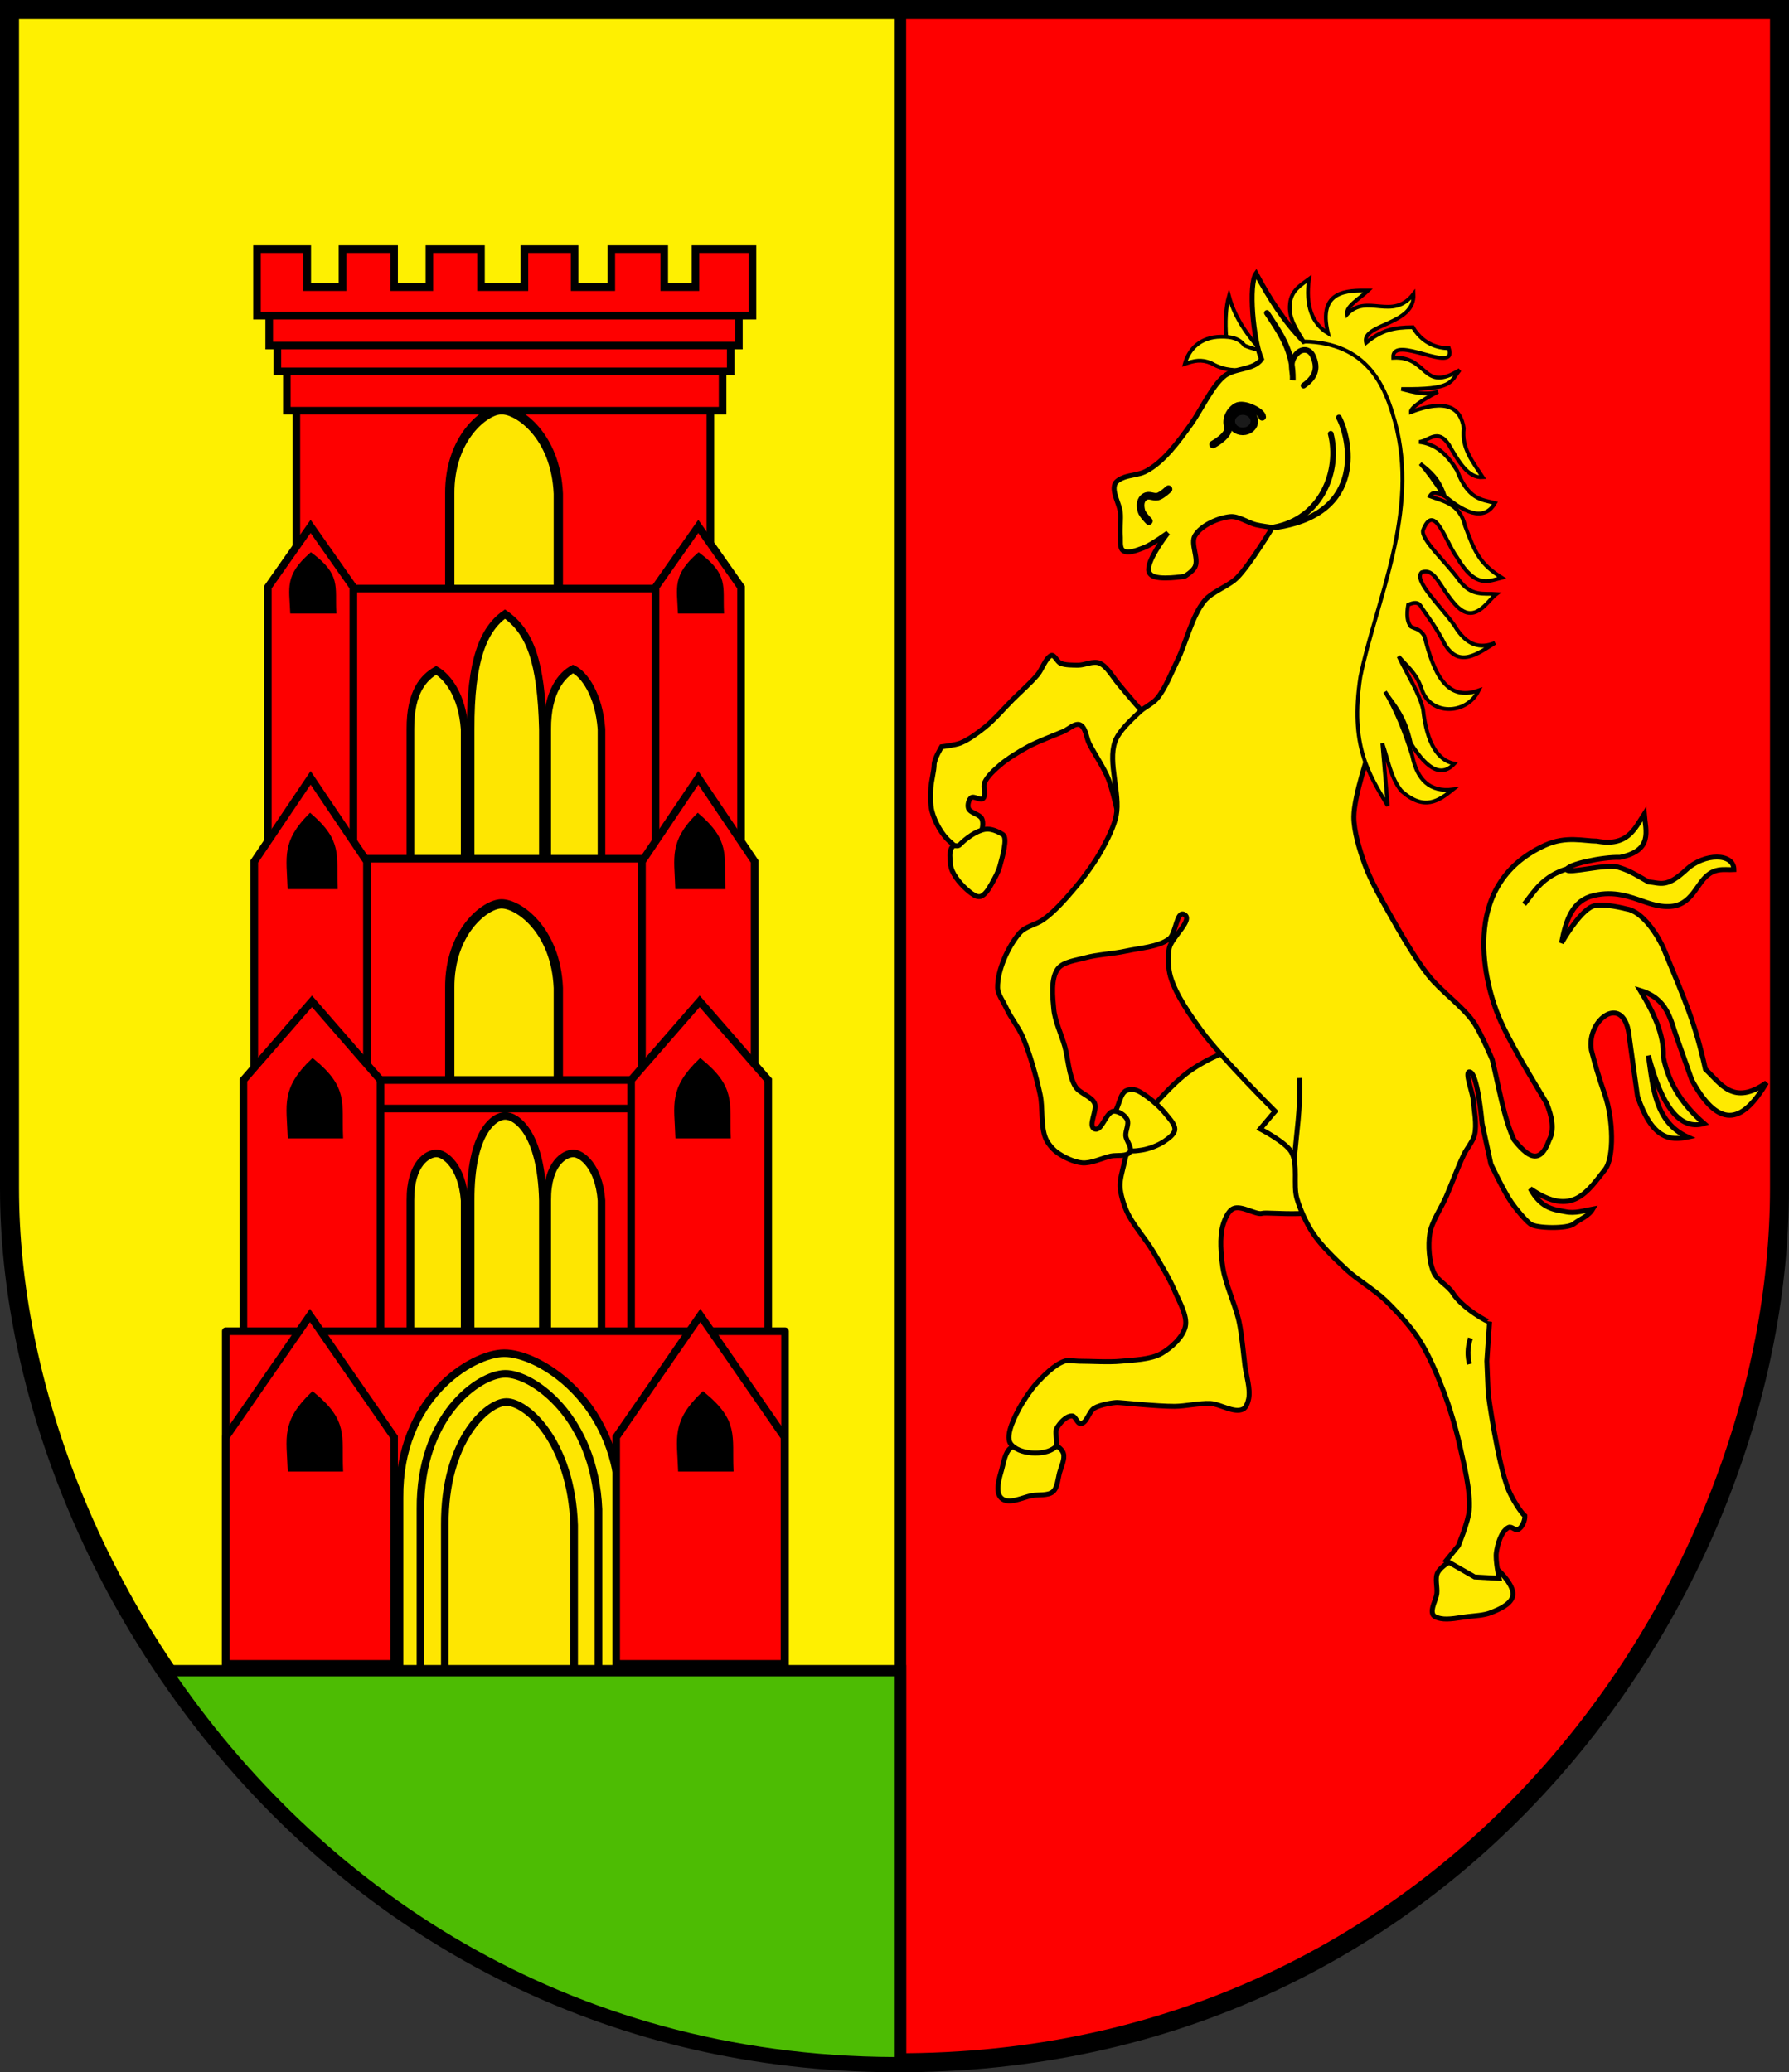 <?xml version="1.0" encoding="UTF-8" standalone="no"?>
<!-- Created with Inkscape (http://www.inkscape.org/) -->
<svg
   xmlns:svg="http://www.w3.org/2000/svg"
   xmlns="http://www.w3.org/2000/svg"
   version="1.0"
   width="470.68"
   height="545.119"
   id="svg6926">
  <rect width="100%" height="100%" fill="#333333" stroke="none"/>
  <defs
     id="defs6928" />
  <g
     transform="translate(-28.815,-57.892)"
     id="layer2" />
  <g
     transform="translate(-28.815,-57.892)"
     id="layer3" />
  <path
     d="M 236.185,2.514 L 236.185,542.608 C 382.997,542.741 468.185,417.675 468.185,312.608 L 468.185,2.514 L 236.185,2.514 z"
     id="path3263"
     style="fill:#fe0000;fill-opacity:1;fill-rule:evenodd;stroke:#000000;stroke-width:3;stroke-linecap:butt;stroke-linejoin:miter;stroke-miterlimit:4;stroke-dasharray:none;stroke-opacity:1" />
  <path
     d="M 2.498,2.514 L 2.498,312.608 C 2.498,413.526 88.003,541.991 235.342,542.608 C 235.865,542.61 236.382,542.609 236.904,542.608 L 236.904,2.514 L 2.498,2.514 z"
     id="path3265"
     style="fill:#fef001;fill-opacity:1;fill-rule:evenodd;stroke:#000000;stroke-width:3;stroke-linecap:butt;stroke-linejoin:miter;stroke-miterlimit:4;stroke-dasharray:none;stroke-opacity:1" />
  <g
     transform="translate(-28.815,-57.892)"
     id="g3236">
    <rect
       width="108.929"
       height="55.714"
       x="106.786"
       y="161.648"
       id="rect3224"
       style="fill:#fe0000;fill-opacity:1;fill-rule:evenodd;stroke:#000000;stroke-width:2;stroke-linecap:butt;stroke-linejoin:miter;stroke-miterlimit:4;stroke-dasharray:none;stroke-opacity:1" />
    <path
       d="M 147.149,187.765 C 147.034,173.064 156.463,165.703 160.723,165.652 C 165.159,165.598 175.06,172.474 175.708,187.765 L 175.708,213.847 L 147.149,213.847 L 147.149,187.765 z"
       id="path3226"
       style="fill:#fee601;fill-opacity:1;fill-rule:evenodd;stroke:#000000;stroke-width:2.443;stroke-linecap:butt;stroke-linejoin:miter;stroke-miterlimit:4;stroke-dasharray:none;stroke-opacity:1" />
    <rect
       width="114.643"
       height="13.214"
       x="104.286"
       y="152.719"
       id="rect3228"
       style="fill:#fe0000;fill-opacity:1;fill-rule:evenodd;stroke:#000000;stroke-width:2;stroke-linecap:butt;stroke-linejoin:miter;stroke-miterlimit:4;stroke-dasharray:none;stroke-opacity:1" />
    <rect
       width="119.286"
       height="9.286"
       x="101.786"
       y="146.291"
       id="rect3230"
       style="fill:#fe0000;fill-opacity:1;fill-rule:evenodd;stroke:#000000;stroke-width:2;stroke-linecap:butt;stroke-linejoin:miter;stroke-miterlimit:4;stroke-dasharray:none;stroke-opacity:1" />
    <rect
       width="123.571"
       height="11.071"
       x="99.643"
       y="137.719"
       id="rect3232"
       style="fill:#fe0000;fill-opacity:1;fill-rule:evenodd;stroke:#000000;stroke-width:2;stroke-linecap:butt;stroke-linejoin:miter;stroke-miterlimit:4;stroke-dasharray:none;stroke-opacity:1" />
    <path
       d="M 96.429,140.934 L 226.786,140.934 L 226.786,123.434 L 211.786,123.434 L 211.786,133.434 L 203.571,133.434 L 203.571,123.434 L 189.643,123.434 L 189.643,133.434 L 180,133.434 L 180,123.434 L 166.786,123.434 L 166.786,133.434 L 155.357,133.434 L 155.357,123.434 L 141.786,123.434 L 141.786,133.434 L 132.5,133.434 L 132.5,123.434 L 118.929,123.434 L 118.929,133.434 L 109.643,133.434 L 109.643,123.434 L 96.429,123.434 L 96.429,140.934 z"
       id="path3234"
       style="fill:#fe0000;fill-opacity:1;fill-rule:evenodd;stroke:#000000;stroke-width:2;stroke-linecap:butt;stroke-linejoin:miter;stroke-miterlimit:4;stroke-dasharray:none;stroke-opacity:1" />
    <rect
       width="93.571"
       height="79.643"
       x="113.929"
       y="212.719"
       id="rect3205"
       style="fill:#fe0000;fill-opacity:1;fill-rule:evenodd;stroke:#000000;stroke-width:2;stroke-linecap:butt;stroke-linejoin:miter;stroke-miterlimit:4;stroke-dasharray:none;stroke-opacity:1" />
    <path
       d="M 99.286,212.362 L 110.536,196.362 L 121.786,212.362 L 121.786,287.719 L 99.286,287.719 L 99.286,212.362 z"
       id="rect3207"
       style="fill:#fe0000;fill-opacity:1;fill-rule:evenodd;stroke:#000000;stroke-width:2;stroke-linecap:butt;stroke-linejoin:miter;stroke-miterlimit:4;stroke-opacity:1" />
    <path
       d="M 105.66,218.791 L 116.786,218.791 C 116.477,212.119 117.982,209.29 110.637,203.791 C 104.234,209.411 105.412,212.471 105.66,218.791 z"
       id="path3210"
       style="fill:#000000;fill-opacity:1;fill-rule:evenodd;stroke:#000000;stroke-width:1px;stroke-linecap:butt;stroke-linejoin:miter;stroke-opacity:1" />
    <path
       d="M 201.286,212.362 L 212.536,196.362 L 223.786,212.362 L 223.786,287.719 L 201.286,287.719 L 201.286,212.362 z"
       id="path3214"
       style="fill:#fe0000;fill-opacity:1;fill-rule:evenodd;stroke:#000000;stroke-width:2;stroke-linecap:butt;stroke-linejoin:miter;stroke-miterlimit:4;stroke-opacity:1" />
    <path
       d="M 207.66,218.791 L 218.786,218.791 C 218.477,212.119 219.982,209.29 212.637,203.791 C 206.234,209.411 207.412,212.471 207.66,218.791 z"
       id="path3216"
       style="fill:#000000;fill-opacity:1;fill-rule:evenodd;stroke:#000000;stroke-width:1px;stroke-linecap:butt;stroke-linejoin:miter;stroke-opacity:1" />
    <path
       d="M 152.641,249.711 C 152.565,231.66 155.982,223.411 161.673,219.43 C 168.196,224.019 171.212,231.785 171.643,249.711 L 171.643,286.069 L 152.641,286.069 L 152.641,249.711 z"
       id="path3218"
       style="fill:#fee601;fill-opacity:1;fill-rule:evenodd;stroke:#000000;stroke-width:2;stroke-linecap:butt;stroke-linejoin:miter;stroke-miterlimit:4;stroke-dasharray:none;stroke-opacity:1" />
    <path
       d="M 136.795,249.68 C 136.738,239.762 140.377,236.065 143.576,234.227 C 146.505,235.959 150.38,240.602 151.06,249.68 L 151.06,286.2 L 136.795,286.2 L 136.795,249.68 z"
       id="path3220"
       style="fill:#fee601;fill-opacity:1;fill-rule:evenodd;stroke:#000000;stroke-width:2;stroke-linecap:butt;stroke-linejoin:miter;stroke-miterlimit:4;stroke-dasharray:none;stroke-opacity:1" />
    <path
       d="M 172.795,249.68 C 172.738,239.762 176.734,235.351 179.576,233.87 C 182.505,235.244 186.38,240.602 187.06,249.68 L 187.06,286.2 L 172.795,286.2 L 172.795,249.68 z"
       id="path3222"
       style="fill:#fee601;fill-opacity:1;fill-rule:evenodd;stroke:#000000;stroke-width:2;stroke-linecap:butt;stroke-linejoin:miter;stroke-miterlimit:4;stroke-dasharray:none;stroke-opacity:1" />
    <rect
       width="89.643"
       height="65"
       x="120.714"
       y="283.791"
       id="rect3192"
       style="fill:#fe0000;fill-opacity:1;fill-rule:evenodd;stroke:#000000;stroke-width:2;stroke-linecap:butt;stroke-linejoin:miter;stroke-miterlimit:4;stroke-dasharray:none;stroke-opacity:1" />
    <path
       d="M 95.714,284.505 L 110.536,262.505 L 125.357,284.505 L 125.357,345.934 L 95.714,345.934 L 95.714,284.505 z"
       id="rect3194"
       style="fill:#fe0000;fill-opacity:1;fill-rule:evenodd;stroke:#000000;stroke-width:2;stroke-linecap:butt;stroke-linejoin:miter;stroke-miterlimit:4;stroke-opacity:1" />
    <path
       d="M 147.149,317.765 C 147.034,303.064 156.463,295.703 160.723,295.652 C 165.159,295.598 175.06,302.474 175.708,317.765 L 175.708,353.848 L 147.149,353.848 L 147.149,317.765 z"
       id="path3203"
       style="fill:#fee601;fill-opacity:1;fill-rule:evenodd;stroke:#000000;stroke-width:2.443;stroke-linecap:butt;stroke-linejoin:miter;stroke-miterlimit:4;stroke-dasharray:none;stroke-opacity:1" />
    <path
       d="M 197.714,284.505 L 212.536,262.505 L 227.357,284.505 L 227.357,345.934 L 197.714,345.934 L 197.714,284.505 z"
       id="path3199"
       style="fill:#fe0000;fill-opacity:1;fill-rule:evenodd;stroke:#000000;stroke-width:2;stroke-linecap:butt;stroke-linejoin:miter;stroke-miterlimit:4;stroke-opacity:1" />
    <rect
       width="104.643"
       height="74.643"
       x="108.929"
       y="342.005"
       id="rect2403"
       style="fill:#fe0000;fill-opacity:1;fill-rule:evenodd;stroke:#000000;stroke-width:2;stroke-linecap:butt;stroke-linejoin:miter;stroke-miterlimit:4;stroke-dasharray:none;stroke-opacity:1" />
    <rect
       width="75.714"
       height="7.5"
       x="123.214"
       y="342.005"
       id="rect2405"
       style="fill:#fe0000;fill-opacity:1;fill-rule:evenodd;stroke:#000000;stroke-width:2;stroke-linecap:butt;stroke-linejoin:miter;stroke-miterlimit:4;stroke-dasharray:none;stroke-opacity:1" />
    <path
       d="M 92.857,342.005 L 110.893,321.291 L 128.929,342.005 L 128.929,412.005 L 92.857,412.005 L 92.857,342.005 z"
       id="rect2407"
       style="fill:#fe0000;fill-opacity:1;fill-rule:evenodd;stroke:#000000;stroke-width:2;stroke-linecap:butt;stroke-linejoin:miter;stroke-miterlimit:4;stroke-opacity:1" />
    <path
       d="M 105,356.862 L 118.571,356.862 C 118.194,347.966 120.031,344.195 111.071,336.862 C 103.26,344.356 104.697,348.436 105,356.862 z"
       id="path2410"
       style="fill:#000000;fill-opacity:1;fill-rule:evenodd;stroke:#000000;stroke-width:1px;stroke-linecap:butt;stroke-linejoin:miter;stroke-opacity:1" />
    <path
       d="M 194.857,342.005 L 212.893,321.291 L 230.929,342.005 L 230.929,412.005 L 194.857,412.005 L 194.857,342.005 z"
       id="path2412"
       style="fill:#fe0000;fill-opacity:1;fill-rule:evenodd;stroke:#000000;stroke-width:2;stroke-linecap:butt;stroke-linejoin:miter;stroke-miterlimit:4;stroke-opacity:1" />
    <path
       d="M 207,356.862 L 220.571,356.862 C 220.194,347.966 222.031,344.195 213.071,336.862 C 205.26,344.356 206.697,348.436 207,356.862 z"
       id="path2414"
       style="fill:#000000;fill-opacity:1;fill-rule:evenodd;stroke:#000000;stroke-width:1px;stroke-linecap:butt;stroke-linejoin:miter;stroke-opacity:1" />
    <path
       d="M 152.641,373.711 C 152.565,355.66 158.839,351.482 161.673,351.43 C 164.624,351.376 171.212,355.785 171.643,373.711 L 171.643,410.069 L 152.641,410.069 L 152.641,373.711 z"
       id="path2416"
       style="fill:#fee601;fill-opacity:1;fill-rule:evenodd;stroke:#000000;stroke-width:2;stroke-linecap:butt;stroke-linejoin:miter;stroke-miterlimit:4;stroke-dasharray:none;stroke-opacity:1" />
    <path
       d="M 136.795,373.68 C 136.738,363.762 141.448,361.351 143.576,361.299 C 145.791,361.244 150.38,364.602 151.06,373.68 L 151.06,410.2 L 136.795,410.2 L 136.795,373.68 z"
       id="path3188"
       style="fill:#fee601;fill-opacity:1;fill-rule:evenodd;stroke:#000000;stroke-width:2;stroke-linecap:butt;stroke-linejoin:miter;stroke-miterlimit:4;stroke-dasharray:none;stroke-opacity:1" />
    <path
       d="M 172.795,373.68 C 172.738,363.762 177.448,361.351 179.576,361.299 C 181.791,361.244 186.38,364.602 187.06,373.68 L 187.06,410.2 L 172.795,410.2 L 172.795,373.68 z"
       id="path3190"
       style="fill:#fee601;fill-opacity:1;fill-rule:evenodd;stroke:#000000;stroke-width:2;stroke-linecap:butt;stroke-linejoin:miter;stroke-miterlimit:4;stroke-dasharray:none;stroke-opacity:1" />
    <rect
       width="147.143"
       height="91.071"
       x="88.214"
       y="408.076"
       id="rect2540"
       style="fill:#fe0000;fill-opacity:1;fill-rule:evenodd;stroke:#000000;stroke-width:2;stroke-linecap:butt;stroke-linejoin:round;stroke-miterlimit:4;stroke-dasharray:none;stroke-opacity:1" />
    <path
       d="M 88.214,435.934 L 110.357,403.934 L 132.5,435.934 L 132.5,495.576 L 88.214,495.576 L 88.214,435.934 z"
       id="rect3312"
       style="fill:#fe0000;fill-opacity:1;fill-rule:evenodd;stroke:#000000;stroke-width:2;stroke-linecap:butt;stroke-linejoin:miter;stroke-miterlimit:4;stroke-opacity:1" />
    <path
       d="M 105,444.505 L 118.571,444.505 C 118.194,435.609 120.031,431.838 111.071,424.505 C 103.26,431.998 104.697,436.079 105,444.505 z"
       id="path3315"
       style="fill:#000000;fill-opacity:1;fill-rule:evenodd;stroke:#000000;stroke-width:1px;stroke-linecap:butt;stroke-linejoin:miter;stroke-opacity:1" />
    <path
       d="M 171.978,437.053 C 171.982,442.286 167.572,446.53 162.129,446.53 C 156.687,446.53 152.277,442.286 152.28,437.053 C 152.277,431.82 156.687,427.576 162.129,427.576 C 167.572,427.576 171.982,431.82 171.978,437.053 z"
       transform="matrix(0.984,0,0,1.077,2.438,-34.361)"
       id="path3324"
       style="fill:#fe0000;fill-opacity:1;fill-rule:evenodd;stroke:#000000;stroke-width:1.943;stroke-linecap:butt;stroke-linejoin:miter;stroke-miterlimit:4;stroke-dasharray:none;stroke-opacity:1" />
    <path
       d="M 133.929,451.862 C 133.697,425.762 152.8,413.937 161.429,413.862 C 170.415,413.784 190.474,425.943 191.786,451.862 L 191.786,498.648 L 133.929,498.648 L 133.929,451.862 z"
       id="rect3317"
       style="fill:#fde700;fill-opacity:1;fill-rule:evenodd;stroke:#000000;stroke-width:2;stroke-linecap:butt;stroke-linejoin:miter;stroke-miterlimit:4;stroke-dasharray:none;stroke-opacity:1" />
    <path
       d="M 139.44,454.915 C 139.252,430.445 154.715,419.36 161.701,419.289 C 168.975,419.216 185.212,430.615 186.274,454.915 L 186.274,498.777 L 139.44,498.777 L 139.44,454.915 z"
       id="path3320"
       style="fill:#fee601;fill-opacity:1;fill-rule:evenodd;stroke:#000000;stroke-width:2;stroke-linecap:butt;stroke-linejoin:miter;stroke-miterlimit:4;stroke-dasharray:none;stroke-opacity:1" />
    <path
       d="M 145.842,459.078 C 145.705,436.841 156.941,426.766 162.016,426.702 C 167.302,426.635 179.1,436.995 179.872,459.078 L 179.872,498.94 L 145.842,498.94 L 145.842,459.078 z"
       id="path3322"
       style="fill:#fee601;fill-opacity:1;fill-rule:evenodd;stroke:#000000;stroke-width:2;stroke-linecap:butt;stroke-linejoin:miter;stroke-miterlimit:4;stroke-dasharray:none;stroke-opacity:1" />
    <path
       d="M 190.929,435.934 L 213.071,403.934 L 235.214,435.934 L 235.214,495.576 L 190.929,495.576 L 190.929,435.934 z"
       id="path3326"
       style="fill:#fe0000;fill-opacity:1;fill-rule:evenodd;stroke:#000000;stroke-width:2;stroke-linecap:butt;stroke-linejoin:miter;stroke-miterlimit:4;stroke-opacity:1" />
    <path
       d="M 207.714,444.505 L 221.286,444.505 C 220.909,435.609 222.745,431.838 213.786,424.505 C 205.974,431.998 207.412,436.079 207.714,444.505 z"
       id="path3328"
       style="fill:#000000;fill-opacity:1;fill-rule:evenodd;stroke:#000000;stroke-width:1px;stroke-linecap:butt;stroke-linejoin:miter;stroke-opacity:1" />
    <path
       d="M 104.969,291.291 L 117.143,291.291 C 116.805,282.871 118.452,279.302 110.415,272.362 C 103.408,279.454 104.698,283.316 104.969,291.291 z"
       id="path3197"
       style="fill:#000000;fill-opacity:1;fill-rule:evenodd;stroke:#000000;stroke-width:1px;stroke-linecap:butt;stroke-linejoin:miter;stroke-opacity:1" />
    <path
       d="M 206.969,291.291 L 219.143,291.291 C 218.805,282.871 220.452,279.302 212.415,272.362 C 205.408,279.454 206.698,283.316 206.969,291.291 z"
       id="path3201"
       style="fill:#000000;fill-opacity:1;fill-rule:evenodd;stroke:#000000;stroke-width:1px;stroke-linecap:butt;stroke-linejoin:miter;stroke-opacity:1" />
  </g>
  <path
     d="M 383.58,410.097 C 381.701,410.452 379.217,411.967 378.277,413.632 C 377.456,415.085 378.212,417.53 378.024,419.188 C 377.834,420.871 376.256,423.229 377.014,424.744 C 377.317,425.35 378.37,425.622 379.034,425.754 C 381.12,426.168 383.994,425.5 386.105,425.249 C 387.936,425.031 390.455,424.924 392.166,424.239 C 394.292,423.387 397.35,422.149 397.975,419.946 C 398.631,417.629 395.299,413.887 393.429,412.369 C 390.66,410.122 387.084,409.434 383.58,410.097 z"
     id="path3233"
     style="fill:#ffea00;fill-opacity:1;fill-rule:evenodd;stroke:#000000;stroke-width:1.3;stroke-linecap:butt;stroke-linejoin:miter;stroke-miterlimit:4;stroke-dasharray:none;stroke-opacity:1" />
  <path
     d="M 265.867,380.919 C 264.488,381.966 264.047,384.731 263.594,386.401 C 262.955,388.759 261.677,392.472 263.476,394.125 C 265.359,395.854 268.946,393.923 271.453,393.429 C 273.115,393.102 275.721,393.519 277.009,392.419 C 278.23,391.376 278.353,388.917 278.777,387.368 C 279.184,385.878 280.235,383.796 279.787,382.317 C 279.538,381.497 278.578,380.572 277.767,380.297 C 274.509,379.194 268.606,378.84 265.867,380.919 z"
     id="path3231"
     style="fill:#ffea00;fill-opacity:1;fill-rule:evenodd;stroke:#000000;stroke-width:1.3;stroke-linecap:butt;stroke-linejoin:miter;stroke-miterlimit:4;stroke-dasharray:none;stroke-opacity:1" />
  <path
     d="M 324.486,276.251 C 320.966,276.972 316.621,279.316 313.627,281.302 C 310.901,283.111 307.775,286.231 305.546,288.626 C 303.119,291.233 299.865,294.81 298.222,297.97 C 297.017,300.287 296.301,303.762 295.697,306.303 C 295.288,308.024 294.606,310.345 294.687,312.112 C 294.779,314.15 295.618,316.817 296.454,318.678 C 297.98,322.07 301.355,325.845 303.273,329.032 C 305.143,332.14 307.685,336.29 309.081,339.638 C 310.207,342.338 312.497,346.128 311.859,348.982 C 311.239,351.758 308.021,354.652 305.546,356.053 C 302.727,357.649 298.164,357.769 294.939,358.074 C 291.62,358.387 287.161,358.074 283.827,358.074 C 282.691,358.074 281.113,357.7 280.039,358.074 C 277.391,358.996 274.633,361.836 272.716,363.882 C 271.078,365.63 268.675,369.438 268.17,370.448 C 267.665,371.458 264.215,377.449 265.897,379.792 C 267.938,382.634 274.821,383.035 277.514,380.802 C 278.686,379.83 277.297,377.092 278.019,375.751 C 278.76,374.376 280.498,372.434 282.06,372.468 C 282.972,372.489 283.422,374.546 284.333,374.489 C 285.94,374.388 286.494,371.288 287.868,370.448 C 289.467,369.471 292.919,368.933 293.929,368.933 C 294.939,368.933 304.526,369.976 309.081,369.943 C 311.894,369.923 315.616,369.054 318.425,369.185 C 321.038,369.308 324.654,371.835 327.012,370.701 C 327.867,370.289 328.345,368.854 328.527,367.923 C 329.038,365.303 327.844,361.733 327.517,359.084 C 327.094,355.67 326.722,351.083 326.001,347.72 C 325.057,343.313 322.359,337.784 321.708,333.325 C 321.238,330.101 320.826,325.602 321.708,322.466 C 322.141,320.927 323.032,318.584 324.486,317.92 C 326.582,316.963 330.547,319.688 332.062,319.183 C 333.577,318.678 349.157,320.956 353.023,315.9 C 360.152,306.575 357.35,284.976 348.73,277.009 C 343.386,272.07 331.615,274.791 324.486,276.251 z"
     id="path3229"
     style="fill:#ffea00;fill-opacity:1;fill-rule:evenodd;stroke:#000000;stroke-width:1.3;stroke-linecap:butt;stroke-linejoin:miter;stroke-miterlimit:4;stroke-dasharray:none;stroke-opacity:1" />
  <path
     d="M 302.768,189.378 C 301.252,188.241 296.498,182.583 294.182,179.782 C 292.877,178.204 291.234,175.285 289.353,174.478 C 287.606,173.729 285.475,175.013 283.575,174.984 C 282.203,174.962 280.297,175.004 279.029,174.478 C 278.133,174.107 277.357,171.996 276.504,172.458 C 275.03,173.257 274.157,176.092 272.968,177.509 C 271.178,179.643 268.372,182.105 266.402,184.075 C 264.281,186.196 261.66,189.254 259.331,191.146 C 257.505,192.63 254.944,194.548 252.765,195.439 C 251.335,196.024 247.715,196.449 247.715,196.449 C 247.715,196.449 245.768,199.658 245.768,201.174 C 245.768,202.689 245.021,205.412 244.906,207.308 C 244.796,209.125 244.744,211.605 245.189,213.369 C 245.879,216.103 247.811,219.658 249.987,221.451 C 250.857,222.167 252.235,223.803 253.344,223.606 C 255.092,223.296 257.259,220.505 258.069,218.925 C 258.554,217.979 258.752,216.362 258.321,215.39 C 257.775,214.156 255.209,213.892 254.786,212.612 C 254.514,211.792 254.836,210.329 255.543,209.834 C 256.291,209.311 257.867,210.664 258.574,210.086 C 259.578,209.266 258.548,206.976 259.079,205.793 C 259.826,204.129 261.738,202.44 263.119,201.248 C 265.108,199.531 268.13,197.695 270.443,196.449 C 273.132,195.001 276.973,193.596 279.787,192.409 C 281.07,191.867 282.776,190.153 284.08,190.641 C 285.667,191.235 285.824,194.189 286.605,195.692 C 288.076,198.519 290.503,202.065 291.656,205.036 C 293.239,209.112 295.192,219.178 295.192,219.178 L 302.768,189.378 z"
     id="path3223"
     style="fill:#ffea00;fill-opacity:1;fill-rule:evenodd;stroke:#000000;stroke-width:1.3;stroke-linecap:butt;stroke-linejoin:miter;stroke-miterlimit:4;stroke-dasharray:none;stroke-opacity:1" />
  <path
     d="M 259.079,218.168 C 260.672,217.875 262.479,218.666 263.846,219.535 C 265.192,220.39 263.722,225.381 263.076,227.795 C 262.648,229.393 261.657,231.12 260.847,232.562 C 260.19,233.731 259.13,235.58 257.816,235.845 C 256.919,236.027 255.754,235.154 255.038,234.583 C 253.179,233.098 250.886,230.559 250.24,228.269 C 250.033,227.536 249.817,225.064 249.957,224.315 C 250.507,221.366 251.663,223.086 252.513,222.208 C 254.121,220.546 256.804,218.586 259.079,218.168 z"
     id="path3225"
     style="fill:#ffea00;fill-opacity:1;fill-rule:evenodd;stroke:#000000;stroke-width:1.3;stroke-linecap:butt;stroke-linejoin:miter;stroke-miterlimit:4;stroke-dasharray:none;stroke-opacity:1" />
  <path
     d="M 323.328,77.863 C 321.628,83.875 322.699,93.815 324.757,99.47 L 333.864,94.291 C 329.005,89.542 324.978,84.098 323.328,77.863 z"
     id="path2437"
     style="fill:#ffea00;fill-opacity:1;fill-rule:evenodd;stroke:#000000;stroke-width:1px;stroke-linecap:butt;stroke-linejoin:miter;stroke-opacity:1" />
  <path
     d="M 328.15,97.684 C 325.063,97.107 322.617,97.809 318.685,95.541 C 316.007,94.411 314.221,94.884 311.721,95.72 C 312.816,91.79 315.85,88.644 321.185,88.577 C 324.021,88.541 326.004,88.996 327.435,90.898 C 332.119,92.844 334.088,92.075 335.471,90.72 L 334.221,97.327 L 328.15,97.684 z"
     id="path2435"
     style="fill:#ffea00;fill-opacity:1;fill-rule:evenodd;stroke:#000000;stroke-width:1px;stroke-linecap:butt;stroke-linejoin:miter;stroke-opacity:1" />
  <path
     d="M 295.697,302.263 C 296.903,303.053 299.072,302.745 300.495,302.515 C 302.342,302.217 304.76,301.3 306.303,300.242 C 307.321,299.545 308.94,298.437 309.081,297.212 C 309.241,295.83 307.664,294.268 306.808,293.171 C 305.589,291.608 303.619,289.785 302.01,288.626 C 300.965,287.873 299.498,286.78 298.222,286.605 C 297.53,286.511 296.5,286.681 295.949,287.11 C 295.015,287.84 294.607,289.539 294.182,290.646 C 293.673,291.967 292.864,293.777 292.919,295.192 C 292.988,296.964 294.238,299.118 294.939,300.748 C 295.14,301.214 295.272,301.984 295.697,302.263 z"
     id="path3227"
     style="fill:#ffea00;fill-opacity:1;fill-rule:evenodd;stroke:#000000;stroke-width:1.3;stroke-linecap:butt;stroke-linejoin:miter;stroke-miterlimit:4;stroke-dasharray:none;stroke-opacity:1" />
  <path
     d="M 331.9,94.47 C 329.815,97.502 324.685,96.676 321.9,99.113 C 318.649,101.957 315.854,108.109 313.328,111.613 C 310.134,116.045 306.096,121.718 301.185,124.113 C 299.738,124.819 297.345,124.999 295.828,125.541 C 294.96,125.852 293.671,126.471 293.328,127.327 C 292.476,129.453 294.541,132.547 294.757,134.827 C 294.928,136.64 294.593,139.084 294.757,140.898 C 294.864,142.091 294.502,144.122 295.471,144.827 C 296.782,145.781 299.3,144.654 300.828,144.113 C 302.959,143.358 307.257,140.184 307.257,140.184 C 307.257,140.184 302.703,146.075 302.257,149.113 C 302.113,150.09 302.187,150.716 302.971,151.317 C 304.845,152.751 311.712,151.591 311.712,151.591 C 311.712,151.591 313.805,150.349 314.4,149.113 C 315.467,146.892 313.136,143.014 314.4,140.898 C 316.022,138.182 320.535,136.195 323.685,135.898 C 325.811,135.698 328.395,137.543 330.471,138.041 C 331.738,138.345 334.757,138.756 334.757,138.756 C 334.757,138.756 328.891,148.537 325.471,151.97 C 323.247,154.202 318.907,155.612 316.9,158.041 C 313.601,162.033 312.052,169.114 309.757,173.756 C 308.248,176.806 306.601,181.16 304.4,183.756 C 303.263,185.096 301.018,186.103 299.757,187.327 C 297.571,189.448 294.325,192.306 293.328,195.184 C 291.433,200.652 294.783,208.788 293.685,214.47 C 293.111,217.44 291.225,221.111 289.757,223.756 C 288.04,226.848 285.248,230.691 282.971,233.398 C 280.63,236.181 277.392,239.904 274.4,241.97 C 272.466,243.305 269.81,243.664 268.267,245.437 C 265.261,248.889 262.381,255.251 262.466,259.827 C 262.497,261.521 264.065,263.638 264.757,265.184 C 265.814,267.55 268.018,270.304 269.042,272.684 C 270.945,277.105 272.687,283.333 273.685,288.041 C 274.402,291.421 273.77,296.287 275.114,299.47 C 275.648,300.734 276.876,302.214 277.971,303.041 C 279.733,304.373 282.555,305.717 284.757,305.898 C 287.062,306.089 290.001,304.623 292.257,304.113 C 293.753,303.774 296.445,304.343 297.257,303.041 C 297.958,301.917 296.292,300.076 296.185,298.756 C 296.081,297.47 297.131,295.618 296.542,294.47 C 295.973,293.358 294.214,292.197 292.971,292.327 C 290.935,292.539 289.847,297.788 287.971,296.97 C 286.105,296.156 288.822,292.034 287.971,290.184 C 287.145,288.389 284.023,287.571 282.971,285.898 C 281.2,283.082 281.015,278.386 280.114,275.184 C 279.296,272.28 277.54,268.545 277.257,265.541 C 276.953,262.325 276.386,257.408 278.328,254.827 C 279.716,252.983 283.248,252.592 285.471,251.97 C 288.609,251.092 293.005,250.894 296.185,250.184 C 299.661,249.408 304.775,249.12 307.614,246.97 C 309.416,245.605 309.539,239.494 311.542,240.541 C 314.136,241.897 308.148,246.593 307.614,249.47 C 307.203,251.685 307.338,254.808 307.971,256.97 C 309.36,261.714 313.267,267.265 316.185,271.256 C 321.244,278.172 335.471,292.327 335.471,292.327 L 331.542,296.97 C 331.542,296.97 338.219,300.391 339.757,303.041 C 341.597,306.214 340.19,311.654 341.185,315.184 C 342.018,318.137 343.765,321.92 345.471,324.47 C 347.663,327.746 351.501,331.44 354.4,334.113 C 357.204,336.699 361.641,339.334 364.4,341.97 C 367.366,344.804 371.091,348.889 373.328,352.327 C 375.785,356.103 378.141,361.693 379.757,365.898 C 381.362,370.075 383.074,375.816 384.042,380.184 C 385.167,385.258 386.941,392.145 386.542,397.327 C 386.319,400.233 383.685,406.613 383.685,406.613 L 380.471,410.541 L 387.971,414.827 L 394.4,415.184 C 394.4,415.184 393.386,410.423 393.685,408.398 C 394.008,406.213 394.924,402.779 396.9,401.791 C 397.69,401.396 398.597,402.696 399.4,402.327 C 400.488,401.826 401.245,399.952 401.185,398.756 C 400.172,397.958 397.806,394.201 396.9,391.97 C 393.974,384.766 391.542,366.613 391.542,366.613 L 391.185,358.041 L 391.9,347.684 C 391.796,348.097 384.618,344.034 382.257,340.184 C 381.108,338.31 378.167,336.828 377.257,334.827 C 375.963,331.984 375.695,327.555 376.185,324.47 C 376.682,321.343 379.216,317.733 380.471,314.827 C 381.899,311.52 383.561,307.005 385.114,303.756 C 385.892,302.127 387.564,300.218 387.971,298.46 C 388.58,295.83 387.859,292.158 387.614,289.47 C 387.408,287.206 385.347,282.128 386.542,281.97 C 388.755,281.676 389.935,295.541 389.935,295.541 L 392.257,306.256 C 392.257,306.256 395.677,313.457 397.614,316.256 C 398.91,318.129 401.217,320.857 402.614,321.97 C 404.103,323.156 412.435,323.285 414.042,321.97 C 415.637,320.665 417.872,320.013 419.042,318.041 C 416.661,318.469 414.446,319.275 411.9,318.756 C 409.089,318.182 405.59,318.133 402.614,312.684 C 413.622,320.315 417.684,313.434 422.257,307.684 C 424.739,304.563 424.429,294.276 422.257,288.041 C 420.478,282.935 419.525,279.483 418.685,276.256 C 417.283,268.015 427.607,260.724 428.685,273.041 L 430.828,288.398 C 434.646,299.598 439.285,300.129 444.042,299.113 C 435.449,295.183 434.917,286.215 433.685,277.684 C 437.186,290.997 441.971,297.463 448.328,295.541 C 443.063,290.978 439.078,285.455 437.614,278.041 C 437.85,272.208 435.085,266.375 431.542,260.541 C 438.733,262.72 439.458,268.131 441.185,273.041 L 445.114,284.113 C 452.762,298.104 459.003,294.513 464.757,284.827 C 456.085,290.927 452.805,285.169 448.685,281.256 C 445.994,269.137 443.538,263.709 437.971,250.184 C 436.233,245.963 432.111,239.719 427.971,239.113 C 427.971,239.113 421.546,237.393 419.042,238.398 C 415.44,239.845 410.828,248.041 410.828,248.041 C 412.026,241.883 413.705,236.849 419.4,235.541 C 424.748,234.313 428.652,235.83 432.971,237.327 C 442.781,240.727 444.708,235.846 447.614,231.97 C 450.697,227.856 453.554,228.924 456.185,228.756 C 456.163,224.373 448.452,224.342 443.685,228.756 C 438.445,233.608 437.019,232.303 433.685,231.97 C 429.156,229.345 428.174,228.84 425.471,228.041 C 422.741,227.204 412.292,229.951 412.257,228.756 C 412.216,227.392 421.781,225.359 426.185,225.541 C 434.928,223.712 432.989,218.678 432.614,214.113 C 430.043,218.089 428.184,222.778 420.114,221.256 C 416.77,221.256 412.036,219.838 406.542,222.327 C 383.144,232.93 391.049,259.765 394.4,267.684 C 397.08,274.019 402.288,282.485 406.9,290.184 C 408.341,293.799 409.015,297.159 407.614,299.827 C 405.1,306.807 401.783,304.138 398.328,299.827 C 395.696,294.257 394.376,286.064 392.614,278.756 C 392.614,278.756 389.555,271.491 387.614,268.756 C 384.676,264.615 378.967,260.603 375.828,256.613 C 372.226,252.033 368.331,245.26 365.471,240.184 C 363.354,236.427 360.498,231.386 359.042,227.327 C 357.744,223.706 356.164,218.674 356.185,214.827 C 356.215,209.318 360.471,196.97 360.471,196.97 L 360.114,184.113 L 366.9,159.827 L 371.542,142.684 L 371.185,111.256 L 363.328,96.613 L 352.971,86.97 L 346.542,88.756 L 342.971,89.827 C 337.693,84.43 333.857,78.313 330.471,71.97 C 328.396,74.796 329.705,89.466 331.9,94.47 z"
     id="path3276"
     style="fill:#ffea00;fill-opacity:1;fill-rule:evenodd;stroke:#000000;stroke-width:1.3;stroke-linecap:butt;stroke-linejoin:miter;stroke-miterlimit:4;stroke-dasharray:none;stroke-opacity:1" />
  <path
     d="M 365.114,211.97 C 360.07,203.509 355.148,196.144 357.91,178.041 C 361.934,158.168 373.564,134.702 367.004,110.924 C 364.432,101.599 359.85,90.136 342.971,89.827 C 341.193,86.728 338.912,83.831 339.4,79.827 C 339.754,76.372 342.217,75.025 344.4,73.398 C 343.447,80.303 345.114,85.065 349.4,87.684 C 346.607,76.268 354.557,76.391 359.935,76.434 C 357.725,78.517 354.025,80.601 354.4,82.684 C 359.646,77.026 366.274,84.544 371.9,77.327 C 372.369,85.64 358.105,85.053 359.4,90.184 C 363.519,86.804 366.651,86.131 371.721,86.077 C 373.95,89.884 377.499,91.587 381.185,91.613 C 383.635,98.872 366.185,87.628 366.542,94.113 C 375.844,93.574 374.115,103.464 384.042,97.327 C 381.467,100.559 382.336,102.504 368.685,102.327 C 371.9,103.174 375.114,104.051 378.328,103.041 C 373.632,105.521 371.12,107.347 371.185,108.398 C 380.538,104.855 384.314,107.199 385.114,112.684 C 384.446,117.97 387.603,121.617 390.114,125.541 C 386.197,125.819 383.712,121.326 381.185,116.97 C 378.181,112.49 375.909,116.079 373.328,116.256 C 378.058,116.801 380.963,119.9 383.328,123.756 C 386.333,131.538 389.866,131.395 393.328,132.327 C 390.917,136.542 386.453,135.969 379.757,130.184 C 377.539,126.863 375.43,123.872 373.685,121.97 C 376.139,123.894 378.59,125.828 380.114,130.541 C 378.09,129.351 376.781,129.351 376.185,130.541 C 379.894,131.933 384.036,132.458 385.471,138.398 C 388.152,145.622 389.447,148.361 395.114,151.97 C 391.588,152.87 388.23,154.886 383.328,146.613 C 380.352,142.627 377.376,131.841 374.4,139.47 C 373.714,141.865 380.586,148.039 383.685,152.327 C 387.019,157.054 390.352,156.021 393.685,156.256 C 391.257,158.089 387.929,164.72 382.792,158.934 C 378.629,154.244 377.591,149.312 374.042,150.541 C 371.722,152.595 379.087,159.492 382.614,164.47 C 385.917,170.042 389.551,170.657 393.328,169.113 C 388.639,172.075 383.881,175.73 380.114,169.47 C 377.735,164.836 375.98,162.697 374.042,159.827 C 373.153,158.083 371.828,158.518 370.471,159.113 C 370.014,161.713 370.214,163.655 371.185,164.827 C 372.376,165.498 373.566,165.371 374.757,167.327 C 377.166,176.975 380.513,184.675 389.042,181.613 C 385.828,188.188 376.185,188.248 374.042,181.256 C 372.587,176.953 370.268,175.405 367.971,172.684 C 370.179,177.349 373.459,182.371 374.4,186.613 C 375.394,195.608 378.287,199.994 382.614,200.898 C 379.664,204.055 376.036,203.316 371.185,195.541 C 369.608,188.278 366.874,185.643 364.4,181.97 C 367.297,186.791 369.596,192.508 371.542,198.756 C 372.84,205.142 376.199,208.438 382.257,207.684 C 378.528,210.664 374.743,213.446 368.685,208.041 C 365.898,204.622 365.188,199.817 363.685,195.541 L 365.114,211.97 z"
     id="path3278"
     style="fill:#ffea00;fill-opacity:1;fill-rule:evenodd;stroke:#000000;stroke-width:1px;stroke-linecap:butt;stroke-linejoin:miter;stroke-opacity:1" />
  <path
     d="M 333.328,82.327 C 336.762,87.488 340.38,92.533 340.114,100.006 C 340.305,97.327 338.827,95.286 341.364,92.863 C 342.573,91.708 344.527,91.606 345.471,93.756 C 346.649,96.437 346.493,98.995 342.971,101.434"
     id="path2439"
     style="fill:none;fill-rule:evenodd;stroke:#000000;stroke-width:1.5;stroke-linecap:round;stroke-linejoin:miter;stroke-miterlimit:4;stroke-dasharray:none;stroke-opacity:1" />
  <path
     d="M 307.435,128.682 C 307.435,128.682 305.573,130.423 304.609,130.624 C 303.314,130.895 302.402,129.992 301.259,130.659 C 299.95,131.422 299.924,132.926 300.292,134.396 C 300.535,135.362 302.257,137.074 302.257,137.074"
     id="path2441"
     style="fill:none;fill-rule:evenodd;stroke:#000000;stroke-width:2;stroke-linecap:round;stroke-linejoin:miter;stroke-miterlimit:4;stroke-dasharray:none;stroke-opacity:1" />
  <path
     d="M 350.114,114.113 C 352.563,123.688 347.807,136.45 335.114,138.756 C 360.081,135.393 354.982,114.814 352.257,109.827"
     id="path2443"
     style="fill:none;fill-rule:evenodd;stroke:#000000;stroke-width:1.5;stroke-linecap:round;stroke-linejoin:miter;stroke-miterlimit:4;stroke-dasharray:none;stroke-opacity:1" />
  <path
     d="M 332.078,109.639 C 332.078,108.371 327.306,105.824 325.292,106.961 C 323.577,107.929 322.39,110.291 323.045,112.148 C 323.843,114.411 319.147,116.918 319.147,116.918"
     id="path2445"
     style="fill:none;fill-rule:evenodd;stroke:#000000;stroke-width:2;stroke-linecap:round;stroke-linejoin:miter;stroke-miterlimit:4;stroke-dasharray:none;stroke-opacity:1" />
  <path
     d="M 330.009,110.803 C 330.009,112.282 328.65,113.481 326.974,113.481 C 325.297,113.481 323.938,112.282 323.938,110.803 C 323.938,109.323 325.297,108.124 326.974,108.124 C 328.65,108.124 330.009,109.323 330.009,110.803 z"
     id="path2447"
     style="fill:#1a1a1a;fill-opacity:1;fill-rule:evenodd;stroke:#000000;stroke-width:2;stroke-linecap:round;stroke-linejoin:miter;stroke-miterlimit:4;stroke-dasharray:none;stroke-opacity:1" />
  <path
     d="M 340.501,305.49 C 341.025,298.238 342.231,291.67 341.911,283.575"
     id="path3219"
     style="fill:none;fill-rule:evenodd;stroke:#000000;stroke-width:1.3;stroke-linecap:butt;stroke-linejoin:miter;stroke-miterlimit:4;stroke-dasharray:none;stroke-opacity:1" />
  <path
     d="M 386.863,352.013 C 386.029,354.661 386.102,356.855 386.611,358.831"
     id="path3221"
     style="fill:none;fill-rule:evenodd;stroke:#000000;stroke-width:1.3;stroke-linecap:butt;stroke-linejoin:miter;stroke-miterlimit:4;stroke-dasharray:none;stroke-opacity:1" />
  <path
     d="M 412.369,228.522 C 405.875,230.482 403.586,234.601 401.005,237.866"
     id="path3235"
     style="fill:none;fill-rule:evenodd;stroke:#000000;stroke-width:1.3;stroke-linecap:butt;stroke-linejoin:miter;stroke-miterlimit:4;stroke-dasharray:none;stroke-opacity:1" />
  <path
     d="M 2.5,2.5 L 468.18,2.5 L 468.18,312.617 C 468.18,417.886 382.671,543.233 235.34,542.617 C 88.002,542.001 2.5,413.535 2.5,312.617 L 2.5,2.5 z"
     id="path3257"
     style="fill:none;fill-rule:evenodd;stroke:#000000;stroke-width:5;stroke-linecap:butt;stroke-linejoin:miter;stroke-miterlimit:4;stroke-dasharray:none;stroke-opacity:1" />
  <path
     d="M 43.685,439.483 C 82.669,497.151 148.189,542.243 235.342,542.608 C 235.865,542.61 236.382,542.609 236.904,542.608 L 236.904,439.483 L 43.685,439.483 z"
     id="path3275"
     style="fill:#4dbc03;fill-opacity:1;fill-rule:evenodd;stroke:#000000;stroke-width:3;stroke-linecap:butt;stroke-linejoin:miter;stroke-miterlimit:4;stroke-dasharray:none;stroke-opacity:1" />
</svg>
